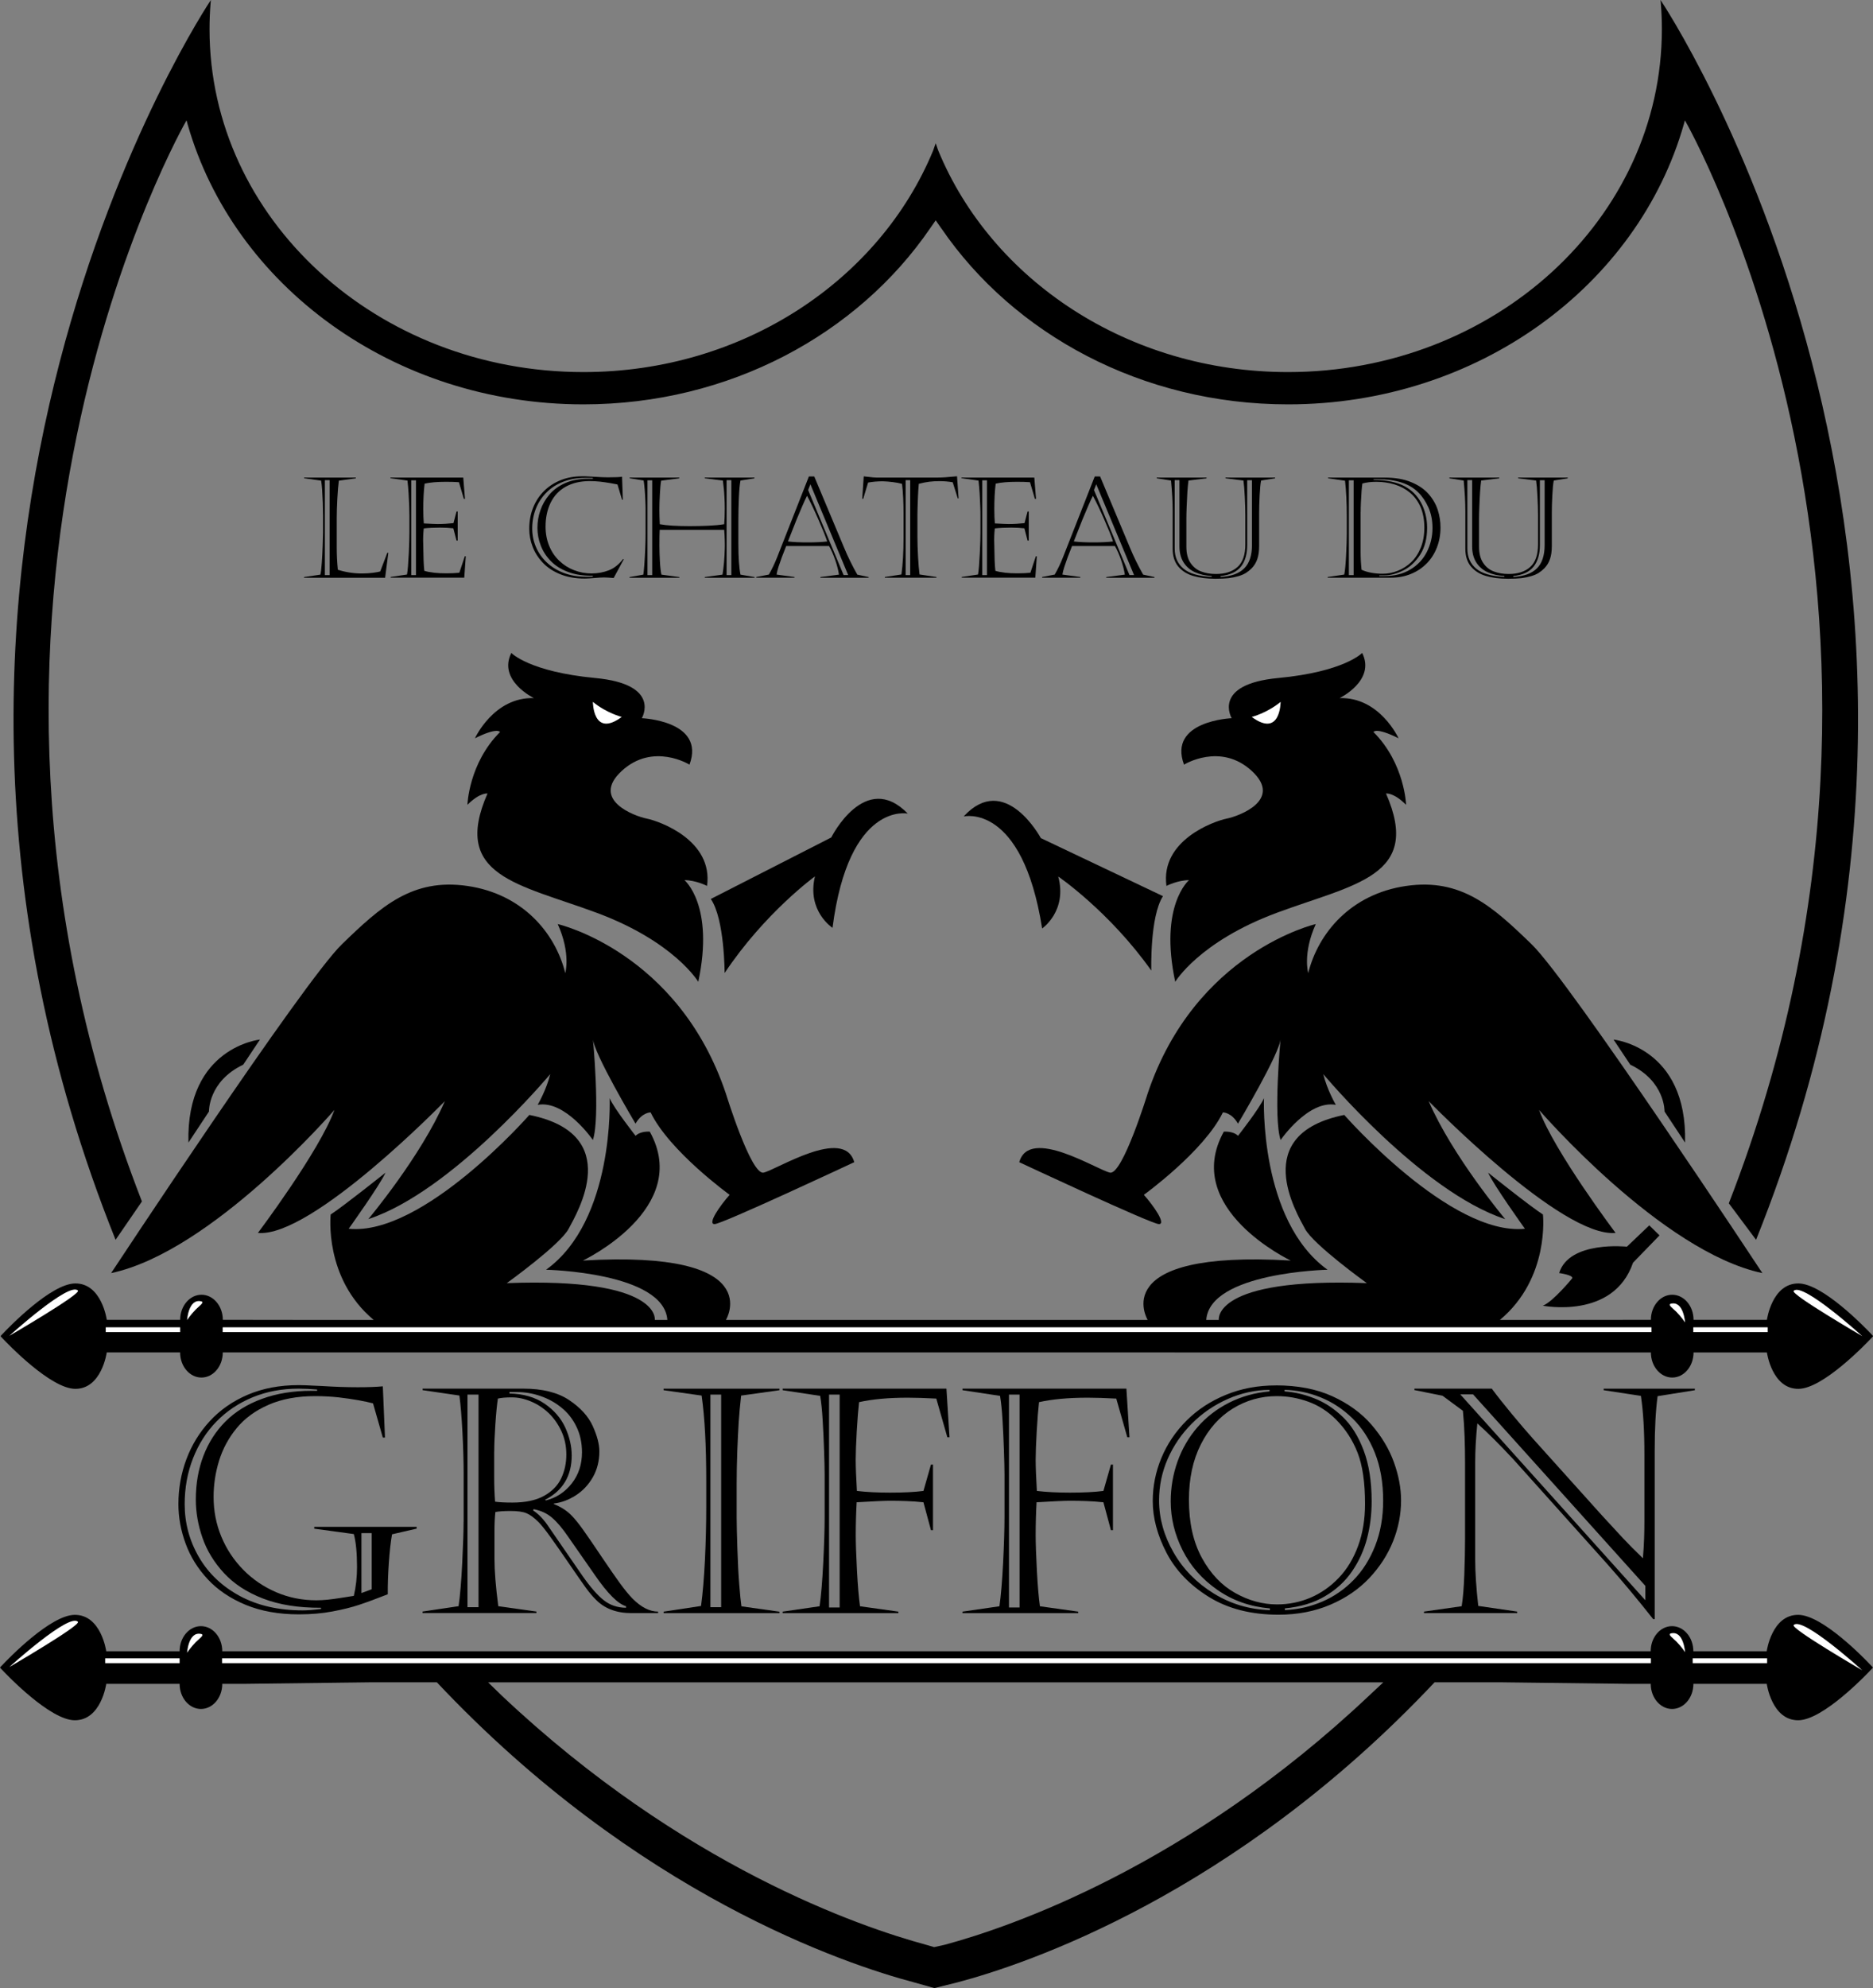 <?xml version="1.0" encoding="UTF-8"?>
<svg id="Calque_1" xmlns="http://www.w3.org/2000/svg" version="1.1" viewBox="0 0 373.22 395.94">
  <rect x="0" y="0" width="373.22" height="395.94" fill="#808080" stroke="none"/>
  <!-- Generator: Adobe Illustrator 29.8.2, SVG Export Plug-In . SVG Version: 2.1.1 Build 3)  -->
  <defs>
    <style>
      .st0 {
        fill: #fff;
      }
    </style>
  </defs>
  <g>
    <path d="M83.01,304.43l-4.89,1.13c-.27,1.49-.48,3.39-.64,5.71-.16,2.32-.23,4.4-.21,6.23-2.34.92-4.25,1.62-5.73,2.11s-3.24.93-5.28,1.31c-2.05.39-4.28.58-6.7.58-4.01,0-7.54-.63-10.6-1.89-3.05-1.26-5.57-2.96-7.56-5.09-1.98-2.13-3.46-4.49-4.41-7.1-.96-2.61-1.44-5.23-1.44-7.88,0-3.12.53-6.09,1.59-8.93s2.62-5.38,4.67-7.6c2.06-2.23,4.58-3.98,7.56-5.25s6.36-1.91,10.13-1.91c.59,0,1.05.01,1.39.03s.76.04,1.27.06c.51.02,1.19.05,2.05.09,2.48.16,4.84.24,7.06.24,2.06,0,3.73-.06,5.01-.18l.43,10.2h-.43l-1.95-6.81c-.77-.2-1.74-.41-2.9-.62s-2.47-.4-3.93-.57c-1.46-.16-3.03-.25-4.72-.25-3.56,0-6.66.58-9.28,1.73-2.63,1.15-4.74,2.7-6.34,4.64-1.6,1.94-2.76,4.1-3.5,6.46-.73,2.36-1.1,4.78-1.1,7.24,0,2.79.51,5.43,1.54,7.91,1.03,2.48,2.48,4.68,4.37,6.6,1.88,1.92,4.08,3.4,6.58,4.48,2.5,1.07,5.16,1.6,7.97,1.6.73,0,1.49-.04,2.26-.12.77-.08,1.57-.19,2.4-.32.82-.13,1.77-.28,2.82-.44.43-1.81.64-3.73.64-5.74,0-2.79-.21-4.98-.64-6.57l-7.88-1.07v-.37h20.4v.37h-.01ZM63.19,276.97v-.24c-1.36-.12-2.6-.18-3.7-.18-3.3,0-6.34.57-9.12,1.71-2.78,1.14-5.18,2.75-7.21,4.81-2.03,2.07-3.59,4.52-4.7,7.36s-1.66,5.88-1.66,9.12c0,3.79.95,7.3,2.84,10.55s4.61,5.83,8.15,7.74,7.72,2.87,12.52,2.87c.9,0,2.12-.09,3.66-.28v-.24c-4.48.02-8.33-.59-11.54-1.83-3.22-1.24-5.81-2.93-7.79-5.07s-3.41-4.48-4.29-7.03c-.89-2.54-1.33-5.09-1.33-7.63,0-3.14.5-6.03,1.51-8.68s2.48-4.94,4.41-6.87,4.36-3.44,7.28-4.5c2.92-1.07,6.22-1.6,9.88-1.6h1.09ZM72.02,305.32v11.94l2.05-.76v-11.18h-2.05Z"/>
    <path d="M92.39,303.05v-9.44c0-2.42-.08-5.2-.24-8.32-.16-3.12-.37-5.58-.61-7.37l-7.33-1.07v-.3h20.07c3.81,0,6.85.76,9.12,2.27,2.27,1.52,3.84,3.25,4.72,5.19.88,1.95,1.31,3.62,1.31,5.02,0,1.94-.44,3.66-1.31,5.18-.88,1.52-2.02,2.72-3.43,3.62-1.42.9-2.86,1.42-4.32,1.59v.12c1.39.55,2.54,1.28,3.45,2.2.71.71,1.53,1.72,2.44,3.01.92,1.29,2.13,3.06,3.63,5.3,1.51,2.24,2.72,3.99,3.64,5.25s1.76,2.29,2.53,3.08c1.71,1.71,3.4,2.57,5.07,2.57v.3h-5.32c-2.97,0-5.33-.89-7.09-2.69-.69-.69-1.38-1.51-2.06-2.46-.68-.95-1.76-2.5-3.24-4.66-1.48-2.16-2.72-3.94-3.73-5.34-1.01-1.41-1.81-2.4-2.4-3-.88-.87-1.68-1.46-2.4-1.75-.72-.3-1.79-.44-3.19-.44-1.28,0-2.28.07-2.99.21-.12,1.1-.18,2.32-.18,3.66v5.65c0,2.38.25,5.53.76,9.44l7.6,1.07v.3h-22.69v-.3l7.18-1.07c.3-2.06.55-4.95.73-8.67.18-3.73.27-6.45.27-8.16h.01ZM93.15,277.74v42.33h2.2v-42.33h-2.2ZM98.47,289.1v5.01c0,1.77.06,3.42.18,4.95.79.12,1.94.18,3.45.18,2.61,0,4.71-.45,6.31-1.34,1.6-.89,2.74-2.06,3.42-3.5.68-1.43,1.02-3.01,1.02-4.72s-.33-3.25-.99-4.67c-.66-1.42-1.52-2.63-2.56-3.62-1.05-.99-2.22-1.75-3.51-2.29s-2.56-.81-3.8-.81-2.11.08-2.78.24c-.18,1.18-.35,2.87-.5,5.07s-.23,4.03-.23,5.5h0ZM101.52,277.22v.3c2.79.06,5.13.74,7.01,2.03,1.88,1.3,3.25,2.88,4.11,4.75.85,1.88,1.28,3.73,1.28,5.56,0,4.07-1.77,7.01-5.31,8.83l.18.12c2.08-.53,3.79-1.66,5.15-3.39,1.35-1.73,2.03-3.79,2.03-6.2,0-1.87-.37-3.57-1.1-5.08-.73-1.52-1.72-2.78-2.98-3.8-1.25-1.02-2.65-1.79-4.2-2.32-1.55-.53-3.1-.79-4.67-.79h-1.5ZM109.46,304.25l6.63,9.62c1.59,2.26,3,3.87,4.25,4.84,1.24.97,2.71,1.46,4.4,1.48v-.31c-1.61-.47-3.68-2.54-6.2-6.2l-5.32-7.63c-1.14-1.67-2.21-2.94-3.21-3.79-1-.86-2.22-1.43-3.67-1.71l-.12.25c1.14.73,2.22,1.88,3.24,3.45Z"/>
    <path d="M155.33,321.26h-23.09v-.3l7.45-1.13c.35-2.54.6-5.61.78-9.21.17-3.59.26-7.11.26-10.55v-5.13c0-6.99-.3-12.66-.92-17.01l-7.58-1.07v-.3h23.09v.3l-7.64,1.07c-.22,1.97-.39,3.76-.49,5.36-.1,1.6-.19,3.53-.28,5.81-.08,2.27-.12,4.4-.12,6.4v6.75c0,1.24.05,3.27.14,6.09s.21,5.21.37,7.16c.15,1.96.3,3.42.44,4.4l7.58,1.07v.3h.01ZM141.56,277.74v42.33h2.14v-42.33h-2.14Z"/>
    <path d="M155.94,276.55h32.65l.61,9.68h-.43l-2.2-7.7c-2.26-.12-4.15-.18-5.68-.18-3.85,0-7.09.3-9.71.89-.16,1.4-.32,3.34-.46,5.8-.14,2.47-.21,4.35-.21,5.65,0,1.42.08,3.5.24,6.23,1.89.23,4.1.34,6.63.34,2.67,0,4.88-.11,6.63-.34l1.5-5.25h.4v13.07h-.4l-1.5-5.56c-1.16-.12-2.27-.2-3.34-.24-1.07-.04-2.18-.06-3.34-.06-1.1,0-3.31.1-6.63.3-.12,2.14-.18,4.33-.18,6.57,0,1.57.08,3.89.24,6.98s.37,5.47.61,7.16l7.64,1.07v.3h-23.06v-.3l7.36-1.07c.31-2.14.55-5.02.73-8.64.18-3.62.28-6.67.28-9.13v-8.49c0-1.06-.04-2.62-.11-4.69s-.16-4.08-.28-6.05c-.11-1.97-.28-3.6-.5-4.9l-7.48-1.13v-.3h-.01ZM165.2,277.74v42.39h2.11v-42.39h-2.11Z"/>
    <path d="M191.8,276.55h32.65l.61,9.68h-.43l-2.2-7.7c-2.26-.12-4.15-.18-5.68-.18-3.85,0-7.09.3-9.71.89-.16,1.4-.32,3.34-.46,5.8-.14,2.47-.21,4.35-.21,5.65,0,1.42.08,3.5.24,6.23,1.89.23,4.1.34,6.63.34,2.67,0,4.88-.11,6.63-.34l1.5-5.25h.4v13.07h-.4l-1.5-5.56c-1.16-.12-2.27-.2-3.35-.24-1.07-.04-2.18-.06-3.34-.06s-3.31.1-6.63.3c-.12,2.14-.18,4.33-.18,6.57,0,1.57.08,3.89.24,6.98s.37,5.47.61,7.16l7.63,1.07v.3h-23.06v-.3l7.36-1.07c.3-2.14.55-5.02.73-8.64.18-3.62.28-6.67.28-9.13v-8.49c0-1.06-.04-2.62-.11-4.69s-.16-4.08-.28-6.05c-.11-1.97-.28-3.6-.5-4.9l-7.48-1.13v-.3h0ZM201.05,277.74v42.39h2.11v-42.39h-2.11Z"/>
    <path d="M254.23,275.9c4.34,0,8.09.72,11.27,2.17,3.17,1.45,5.78,3.34,7.8,5.68s3.51,4.83,4.46,7.47c.95,2.64,1.42,5.16,1.42,7.59,0,2.77-.53,5.49-1.6,8.16s-2.65,5.1-4.73,7.31c-2.09,2.21-4.67,3.98-7.76,5.3-3.09,1.32-6.52,1.99-10.31,1.99-5.48,0-10.12-1.19-13.93-3.56s-6.62-5.31-8.43-8.81-2.72-6.92-2.72-10.26c0-2.95.57-5.81,1.72-8.58s2.82-5.25,5.01-7.44c2.19-2.19,4.81-3.9,7.87-5.15s6.36-1.86,9.92-1.86h.01ZM252.97,277.1v-.31c-2.85.02-5.63.63-8.34,1.83-2.71,1.2-5.09,2.83-7.14,4.89-2.06,2.06-3.66,4.4-4.81,7.03s-1.72,5.38-1.72,8.28c0,3.54.96,6.99,2.88,10.34s4.59,6.07,7.99,8.17c3.4,2.1,7.14,3.21,11.21,3.33v-.34c-3.95-.35-7.44-1.58-10.47-3.7-3.04-2.12-5.34-4.74-6.92-7.88s-2.37-6.38-2.37-9.74c0-2.77.46-5.43,1.37-7.97.92-2.55,2.24-4.82,3.97-6.81,1.73-2,3.82-3.61,6.27-4.86,2.46-1.24,5.15-2,8.08-2.26h0ZM254.41,278.04c-3.16,0-6.07.83-8.75,2.47-2.68,1.65-4.81,4.03-6.38,7.15-1.58,3.12-2.37,6.79-2.37,11.03,0,4.56.86,8.41,2.58,11.56s3.93,5.48,6.63,6.99c2.7,1.52,5.48,2.28,8.35,2.28,2.34,0,4.56-.45,6.66-1.34,2.09-.9,3.97-2.2,5.62-3.93,1.65-1.72,2.94-3.84,3.86-6.35.93-2.52,1.39-5.32,1.39-8.42,0-4.23-.49-7.62-1.47-10.14-.98-2.52-2.41-4.73-4.3-6.63-1.61-1.61-3.44-2.79-5.48-3.54-2.05-.75-4.16-1.13-6.34-1.13h0ZM255.97,276.79v.31c1.97.14,3.96.6,5.95,1.39,2,.78,3.87,2,5.61,3.66s3.14,3.89,4.2,6.71c1.06,2.81,1.59,6.19,1.59,10.14,0,2.58-.31,5.06-.93,7.42-.62,2.36-1.62,4.54-2.99,6.53-1.37,2-3.17,3.65-5.39,4.95-2.22,1.31-4.88,2.11-7.97,2.41v.34c2.61-.12,5.08-.68,7.42-1.68,2.34-1,4.42-2.43,6.24-4.29,1.82-1.86,3.26-4.14,4.32-6.83,1.06-2.69,1.59-5.68,1.59-8.98,0-3.6-.55-6.78-1.65-9.54s-2.6-5.05-4.49-6.89c-1.89-1.83-4-3.22-6.31-4.15-2.31-.94-4.71-1.44-7.19-1.5h0Z"/>
    <path d="M281.84,276.85v-.3h15.42c1.02,1.38,2.34,3.05,3.96,5.01,1.62,1.96,3.06,3.63,4.32,5.04l13.68,15.21c1.81,1.98,3.22,3.5,4.23,4.58s2.32,2.39,3.92,3.94c.12-1.41.2-2.72.24-3.94.04-1.22.06-2.37.06-3.45v-13.19c0-4.74-.23-8.66-.7-11.76l-7.42-1.13v-.3h18.17v.3l-7.42,1.19c-.39,2.85-.58,6.5-.58,10.93v33.47h-.3c-3.12-3.95-6.2-7.64-9.26-11.09l-18.69-20.83c-2.77-2.96-5.13-5.31-7.09-7.06-.28,2.77-.43,5.36-.43,7.76v19.34c0,2.58.21,5.67.61,9.25l7.76,1.13v.3h-18.57v-.3l7.51-1.07c.24-1.47.42-3.55.52-6.26.1-2.71.15-5.12.15-7.24v-14.97c0-1.77-.03-3.53-.09-5.27s-.17-3.47-.34-5.18l-4.06-3-5.62-1.13.02.02ZM290.97,277.68l36.89,41.02v-2.87l-34.33-38.14h-2.57.01Z"/>
  </g>
  <g>
    <path d="M60.6,95.25v-.14h10.3v.14l-3.38.48c-.12.88-.22,2.07-.3,3.56s-.12,2.8-.12,3.92v5.86c0,1.41.07,2.87.22,4.4,1.55.49,3.16.74,4.81.74.8,0,1.53-.05,2.21-.14.67-.09,1.14-.18,1.42-.26l1.42-3.72h.2l-.64,4.97h-16.16v-.14l3.26-.48c.11-.44.2-1.21.28-2.33s.14-2.27.18-3.46.07-2.03.07-2.52v-3.43c0-.75-.02-1.62-.05-2.6-.04-.98-.08-1.83-.13-2.57-.05-.74-.12-1.34-.2-1.81l-3.38-.48h0ZM64.73,95.62v18.91h.95v-18.91s-.95,0-.95,0Z"/>
    <path d="M77.8,95.25v-.14h14.51l.34,4.24h-.22l-.98-3.32c-.77-.06-1.64-.08-2.6-.08-1.75,0-3.16.12-4.24.37-.18,1.47-.27,3.15-.27,5.04,0,1.18.04,2.14.11,2.88,1.43.08,2.35.12,2.74.12,1.03,0,2.08-.06,3.17-.18l.61-2.32h.23v5.8h-.23l-.64-2.45c-.79-.09-1.66-.14-2.62-.14-1.2,0-2.29.05-3.27.16-.12,1.05-.15,2.08-.11,3.09.02,1.29.04,2.35.07,3.19.03.84.08,1.56.15,2.17,1.11.34,2.56.5,4.36.5,1.04,0,1.91-.04,2.62-.12l1.09-3.28h.19l-.3,4.26h-14.67v-.14l3.26-.48c.07-.37.14-.94.2-1.7.06-.76.11-1.62.16-2.57.04-.95.08-1.74.09-2.38.02-.64.03-1.2.03-1.68v-3.43c0-.44-.01-1.06-.04-1.86s-.07-1.64-.12-2.5-.13-1.73-.23-2.59l-3.38-.48v.02ZM81.95,95.65v18.88h.94v-18.88h-.94Z"/>
    <path d="M124.3,111.38l-2.02,3.73c-.87-.07-1.5-.11-1.89-.11-.48,0-1.13.04-1.95.11s-1.45.11-1.91.11c-1.83,0-3.46-.28-4.87-.85s-2.58-1.33-3.49-2.3c-.92-.97-1.6-2.03-2.04-3.2-.45-1.17-.67-2.35-.67-3.55,0-1.54.26-2.95.78-4.24s1.26-2.41,2.21-3.34c.95-.93,2.07-1.64,3.34-2.14s2.64-.74,4.1-.74h.72c.1,0,.32.01.65.03.34.01.68.03,1.02.05,1.23.08,2.17.12,2.82.12,1.45,0,2.4-.04,2.85-.12l.16,4.58h-.16l-.91-3.04c-.27-.06-.75-.15-1.44-.27-.69-.12-1.36-.21-2.02-.29-.66-.07-1.35-.11-2.06-.11-1.87,0-3.47.38-4.8,1.12-1.33.75-2.33,1.81-3,3.19-.67,1.38-1.01,2.96-1.01,4.75,0,1.39.24,2.67.72,3.84s1.15,2.16,2.02,2.98c.86.82,1.85,1.45,2.95,1.87,1.1.43,2.27.64,3.49.64s2.36-.21,3.42-.62,2.01-1.16,2.85-2.25l.15.05h0ZM118.13,95.17h-1.59c-1.58,0-3.03.26-4.35.78s-2.44,1.25-3.35,2.18c-.91.93-1.61,2-2.08,3.22s-.71,2.52-.71,3.91c0,1.27.24,2.49.73,3.64.49,1.16,1.2,2.19,2.15,3.09.95.9,2.08,1.61,3.4,2.11s2.79.76,4.41.76c.73,0,1.19,0,1.39-.03v-.18c-1.81.04-3.42-.2-4.83-.71s-2.58-1.23-3.49-2.15c-.92-.92-1.6-1.96-2.05-3.13-.45-1.16-.67-2.34-.67-3.54s.19-2.34.59-3.49c.39-1.15.99-2.19,1.81-3.15.81-.95,1.86-1.71,3.15-2.28s2.81-.85,4.55-.85h.95v-.19h-.01Z"/>
    <path d="M125.45,95.11h9.9v.14l-3.61.48c-.1.5-.18,1.38-.25,2.64s-.1,2.33-.1,3.21c0,.76.03,1.7.08,2.82,1.33.25,3.31.38,5.97.38,1.32,0,2.55-.03,3.71-.08,1.15-.05,2.21-.15,3.16-.3.07-.88.11-1.93.11-3.16,0-.73-.02-1.46-.06-2.19s-.08-1.32-.13-1.76-.11-.98-.19-1.59l-3.61-.45v-.14h9.9v.14l-2.78.45c-.14.67-.25,1.81-.32,3.4-.07,1.59-.1,3.14-.1,4.64v4.56c0,2.73.14,4.78.42,6.14l2.81.48v.14h-9.93v-.14l3.54-.48c.25-1.54.4-3.24.45-5.08.02-.47.02-1.05,0-1.72-.02-.68-.05-1.38-.11-2.12h-12.86c-.04.68-.05,1.75-.05,3.2,0,.86.03,1.87.09,3.02.06,1.15.16,2.05.31,2.7l3.57.48v.14h-9.93v-.14l2.75-.48c.06-.36.13-1.02.2-1.96.07-.94.13-2,.18-3.17.05-1.18.07-2.16.07-2.96v-5.03c0-.14,0-.62-.04-1.44-.03-.81-.07-1.62-.14-2.43-.07-.8-.14-1.39-.21-1.76l-2.78-.45v-.14h-.02ZM129.02,95.65v18.88h.94v-18.88h-.94ZM144.78,95.62v18.91h.95v-18.91s-.95,0-.95,0Z"/>
    <path d="M162.26,94.91l5.9,14.07c.76,1.84,1.65,3.66,2.67,5.46l2.26.48v.14h-9.62v-.14l3.71-.48c-.14-.9-.39-1.88-.76-2.94-.37-1.06-.77-1.98-1.22-2.76h-8.54c-.36.92-.66,1.67-.88,2.26-.22.59-.43,1.2-.64,1.84-.2.64-.34,1.17-.4,1.59l3.57.48v.14h-7.62v-.14l2.51-.48c.61-1.05,1.17-2.22,1.67-3.49l6.31-16.05h1.08v.02ZM160.81,98.74c-.25.48-.57,1.18-.97,2.11s-.77,1.79-1.1,2.6-.67,1.67-1.02,2.58-.59,1.51-.71,1.8c.54.07,1.16.12,1.87.15.71.03,1.39.04,2.04.04,1.59,0,2.89-.06,3.91-.19-.34-1.03-.93-2.49-1.76-4.38s-1.58-3.47-2.26-4.72h0ZM161.03,97.59l7.07,16.93h.91l-7.53-18.08-.45,1.14h0Z"/>
    <path d="M174.57,95.11h11.83c.72,0,1.38-.02,1.98-.06.6-.04,1.37-.11,2.32-.2l.31,4.41h-.16l-1.01-3.22c-.83-.14-1.69-.22-2.59-.22-.77,0-1.48.04-2.11.12-.64.08-1.32.22-2.06.41-.07.84-.13,1.66-.16,2.45-.04.79-.06,1.51-.08,2.18s-.03,1.12-.03,1.37v4.52c0,1.19.04,2.52.12,4s.18,2.66.3,3.54l3.37.5v.14h-10.29v-.14l3.31-.5c.28-2.01.42-4.44.42-7.29v-4.93c0-1.02-.02-2.02-.07-3.01-.05-.99-.12-1.93-.23-2.82-.53-.15-1.14-.26-1.84-.35s-1.36-.14-1.99-.16c-.99,0-1.97.08-2.93.25l-.98,3.24h-.19l.3-4.47c.27.02.67.06,1.19.13s.94.1,1.28.1h-.01ZM180.46,95.62v18.91h.91v-18.91s-.91,0-.91,0Z"/>
    <path d="M191.59,95.25v-.14h14.51l.34,4.24h-.22l-.98-3.32c-.77-.06-1.64-.08-2.6-.08-1.75,0-3.17.12-4.24.37-.18,1.47-.27,3.15-.27,5.04,0,1.18.04,2.14.11,2.88,1.43.08,2.35.12,2.74.12,1.03,0,2.08-.06,3.17-.18l.61-2.32h.23v5.8h-.23l-.64-2.45c-.79-.09-1.66-.14-2.62-.14-1.2,0-2.29.05-3.27.16-.12,1.05-.16,2.08-.11,3.09.02,1.29.04,2.35.07,3.19.03.84.08,1.56.15,2.17,1.11.34,2.56.5,4.36.5,1.04,0,1.91-.04,2.62-.12l1.09-3.28h.19l-.3,4.26h-14.67v-.14l3.25-.48c.07-.37.14-.94.2-1.7s.11-1.62.16-2.57c.04-.95.08-1.74.1-2.38s.03-1.2.03-1.68v-3.43c0-.44,0-1.06-.04-1.86s-.07-1.64-.12-2.5c-.05-.86-.13-1.73-.23-2.59l-3.38-.48v.02ZM195.73,95.65v18.88h.94v-18.88h-.94Z"/>
    <path d="M219.22,94.91l5.9,14.07c.76,1.84,1.65,3.66,2.67,5.46l2.26.48v.14h-9.62v-.14l3.71-.48c-.14-.9-.39-1.88-.76-2.94-.37-1.06-.77-1.98-1.22-2.76h-8.54c-.36.92-.66,1.67-.88,2.26-.22.59-.43,1.2-.64,1.84-.2.64-.34,1.17-.4,1.59l3.57.48v.14h-7.62v-.14l2.51-.48c.61-1.05,1.17-2.22,1.67-3.49l6.31-16.05h1.08v.02ZM217.77,98.74c-.25.48-.57,1.18-.97,2.11s-.77,1.79-1.1,2.6-.67,1.67-1.02,2.58-.59,1.51-.71,1.8c.54.07,1.16.12,1.87.15.71.03,1.39.04,2.04.04,1.59,0,2.89-.06,3.91-.19-.34-1.03-.93-2.49-1.76-4.38s-1.58-3.47-2.26-4.72h0ZM217.99,97.59l7.07,16.93h.91l-7.53-18.08-.45,1.14h0Z"/>
    <path d="M233.67,109.28v-7.59c0-1.69-.11-3.69-.33-5.99l-2.85-.45v-.14h9.93v.14l-3.6.45c-.09.64-.16,1.4-.22,2.29-.05.89-.1,1.84-.14,2.85s-.06,1.82-.06,2.43v5.6c0,1.34.27,2.41.81,3.22s1.25,1.39,2.14,1.72c.88.34,1.86.5,2.94.5,1.83,0,3.26-.46,4.3-1.39,1.04-.93,1.56-2.42,1.56-4.5v-5.83c0-1.04-.04-2.26-.11-3.67-.07-1.41-.16-2.49-.27-3.22l-3.58-.45v-.14h9.88v.14l-2.78.45c-.13.59-.22,1.57-.29,2.95-.07,1.38-.1,2.53-.1,3.47v6.61c0,1.03-.12,1.9-.37,2.62s-.63,1.33-1.14,1.85c-.35.35-.73.65-1.12.9s-.89.46-1.49.64-1.25.31-1.96.4c-.71.08-1.58.12-2.63.12-1.71,0-3.19-.19-4.46-.57-1.26-.38-2.25-1.02-2.98-1.91-.72-.89-1.08-2.05-1.08-3.49h0ZM241.44,114.89v-.18c-1.28-.07-2.4-.33-3.36-.77-.96-.44-1.71-1.1-2.25-1.96-.54-.87-.81-1.93-.81-3.18v-13.19h-.95v13.66c0,1.68.59,3.01,1.76,3.98,1.17.98,3.04,1.52,5.61,1.63h0ZM243.22,114.72v.18c1.07-.06,2-.24,2.78-.52.78-.29,1.43-.69,1.94-1.2.51-.51.9-1.16,1.15-1.93s.38-1.67.38-2.68v-12.94h-.95v12.91c0,1.82-.42,3.25-1.25,4.3-.84,1.05-2.18,1.68-4.05,1.88Z"/>
    <path d="M264.65,95.11h11.21c2.09,0,3.87.3,5.33.91,1.47.6,2.62,1.39,3.47,2.36s1.46,2.03,1.83,3.17c.37,1.15.55,2.31.55,3.49,0,1.44-.24,2.77-.72,4s-1.16,2.3-2.06,3.2-1.95,1.6-3.16,2.08c-1.21.49-2.54.73-4,.73h-12.55v-.14l3.31-.48c.16-.77.28-2.05.37-3.84.09-1.78.14-3.19.14-4.2v-3.57c0-2.64-.12-5-.35-7.08l-3.38-.5v-.14h.01ZM268.78,95.65v18.88h.95v-18.88h-.95ZM271.12,101.94v7.96c0,1.17.06,2.36.19,3.57.58.27,1.24.47,1.98.6.74.13,1.47.19,2.21.19,1.02,0,2.02-.19,3.01-.58.99-.39,1.88-.96,2.68-1.71.79-.75,1.43-1.71,1.91-2.88s.72-2.5.72-4.01-.25-2.95-.76-4.11-1.21-2.11-2.1-2.85-1.92-1.29-3.07-1.64-2.37-.53-3.64-.53c-1.03,0-1.95.11-2.78.34-.05.34-.11.84-.16,1.48-.05.64-.09,1.39-.13,2.25s-.05,1.5-.05,1.92h0ZM273.71,95.44v.14c1.32,0,2.5.11,3.55.34,1.05.23,1.93.54,2.64.93.71.39,1.33.84,1.85,1.36.54.54,1,1.15,1.38,1.85.39.7.69,1.48.91,2.33s.33,1.76.33,2.71c0,2.12-.45,3.89-1.36,5.33-.91,1.43-2.03,2.49-3.35,3.15-1.33.67-2.58,1-3.77,1h-1.04v.14h1.04c1.98,0,3.69-.43,5.14-1.3s2.54-2.03,3.29-3.5c.74-1.47,1.12-3.05,1.12-4.76,0-1.53-.27-2.89-.8-4.08s-1.2-2.19-2-2.98c-1.72-1.77-4.42-2.66-8.12-2.66h-.82,0Z"/>
    <path d="M291.99,109.28v-7.59c0-1.69-.11-3.69-.33-5.99l-2.85-.45v-.14h9.93v.14l-3.6.45c-.09.64-.16,1.4-.22,2.29s-.1,1.84-.14,2.85-.06,1.82-.06,2.43v5.6c0,1.34.27,2.41.81,3.22s1.25,1.39,2.14,1.72c.89.34,1.87.5,2.94.5,1.83,0,3.26-.46,4.3-1.39,1.04-.93,1.56-2.42,1.56-4.5v-5.83c0-1.04-.04-2.26-.11-3.67s-.16-2.49-.27-3.22l-3.58-.45v-.14h9.88v.14l-2.78.45c-.13.59-.22,1.57-.29,2.95s-.1,2.53-.1,3.47v6.61c0,1.03-.12,1.9-.37,2.62s-.63,1.33-1.14,1.85c-.35.35-.73.65-1.12.9s-.89.46-1.49.64c-.6.18-1.25.31-1.96.4-.71.08-1.59.12-2.63.12-1.71,0-3.19-.19-4.46-.57-1.26-.38-2.25-1.02-2.98-1.91-.72-.89-1.08-2.05-1.08-3.49h0ZM299.76,114.89v-.18c-1.28-.07-2.4-.33-3.36-.77-.96-.44-1.71-1.1-2.25-1.96-.54-.87-.81-1.93-.81-3.18v-13.19h-.95v13.66c0,1.68.59,3.01,1.76,3.98,1.18.98,3.05,1.52,5.61,1.63h0ZM301.54,114.72v.18c1.07-.06,2-.24,2.78-.52.78-.29,1.43-.69,1.94-1.2.51-.51.9-1.16,1.15-1.93s.38-1.67.38-2.68v-12.94h-.95v12.91c0,1.82-.42,3.25-1.25,4.3s-2.18,1.68-4.05,1.88Z"/>
  </g>
  <path d="M187.59,45.5c14.42,21.05,39.96,35.03,69.07,35.03,37.88,0,69.73-23.7,78.87-55.8l.21-.77s55.25,96.18,8.75,215.68l5.43,7.27C404.9,109.91,330.88,0,330.88,0l.06.66c.14,1.7.21,3.41.21,5.14,0,37.72-33.36,68.3-74.5,68.3-31.87,0-59.06-18.34-69.7-44.14l-.5-1.44-.5,1.44c-10.65,25.8-37.84,44.14-69.7,44.14-41.14,0-74.5-30.58-74.5-68.3,0-1.73.07-3.45.21-5.14L42.02,0S-31.97,109.91,23.03,246.91l5.25-7.64C-18.22,119.77,37.17,23.96,37.17,23.96l.21.77c9.14,32.1,40.99,55.8,78.87,55.8,29.11,0,54.65-13.99,69.07-35.03l1.13-1.62,1.13,1.62h0Z"/>
  <path d="M372.97,331.82c-1.56-1.65-9.82-10.17-14.62-10.22-5.31-.06-6.31,7.25-6.31,7.25h-14.62c0-2.76-1.9-5-4.25-5s-4.25,2.24-4.25,5H44.29c0-2.76-1.9-5-4.25-5s-4.25,2.24-4.25,5h-14.62s-1-7.31-6.31-7.25c-4.8.06-13.06,8.57-14.62,10.22l-.24.26.19.24c1.44,1.53,9.82,10.22,14.67,10.27,5.31.06,6.31-7.25,6.31-7.25h14.62c0,2.76,1.9,5,4.25,5s4.25-2.24,4.25-5h4.44l25.31-.31h13.01c39.85,42.32,81.5,56.17,95.08,59.76l4.06,1.14,4.59-1.14c13.58-3.59,55.22-17.44,95.08-59.76h13l25.63.31h4.44c0,2.76,1.9,5,4.25,5s4.25-2.24,4.25-5h14.62s1,7.31,6.31,7.25c4.85-.06,13.23-8.75,14.66-10.27l.19-.24-.24-.26ZM272.84,337.66c-36.08,34.05-71.58,46.13-84.54,49.63l-2.16.48-1.65-.48c-12.95-3.5-48.46-15.58-84.53-49.63l-2.7-2.62h178.38l-2.8,2.62Z"/>
  <path d="M231.74,178.47l-24.34-11.56s-7.13-13.3-15.38-4.31c0,0,11.67-2.83,15.64,22.31,0,0,5.05-3.46,3.21-10.35,0,0,10.2,6.96,18.54,18.73,0,0-.31-10.75,2.33-14.82Z"/>
  <path d="M271.43,130.03s-3.5,3.75-16.75,5-9.25,8-9.25,8c0,0-12.75.5-9.5,9.25,0,0,7.25-4.5,13.5,1.25s-2.5,9-5,9.5-13.25,4.3-12,13.4c0,0,2.25-1.15,4.5-1.15,0,0-6,5-2.75,20.25,0,0,4.75-8,20.25-13.75s29-7.25,21.75-23.75c0,0,1.5-.25,4,2.25,0,0-.25-8.25-6.5-14.5,0,0,.5-1,5,1.25,0,0-3.75-8.25-11.75-8,0,0,7.25-3.5,4.5-9Z"/>
  <path class="st0" d="M249.43,142.78s3-.75,5.75-3c0,0,0,7.25-5.75,3Z"/>
  <path d="M262.18,184.03s-24,5.5-33.5,33.75c0,0-5,16.25-7.5,15.75s-16.08-9.25-18.08-2.08c0,0,26.33,12.33,27.83,12.33s-1.08-3.67-3-5.83c0,0,12-8.67,15.75-16.42,0,0,1.75,0,3,2.25,0,0,8.5-14.25,8.5-17,0,0-1.5,15.75,0,20.25,0,0,5.5-8,11-7,0,0-1.75-3-2.5-6.12,0,0,19.5,23.38,36.25,28.88,0,0-10.5-12.5-15.25-23.5,0,0,26.5,27.25,37.25,26.25,0,0-12.25-16.25-15.25-24.5,0,0,24.37,28.25,44.5,32.5,0,0-38.25-58-46-65.5s-14-13.2-25-11.6-17.5,9.35-19.5,17.35c0,0-1.14-3.89,1.5-9.75h0Z"/>
  <path d="M335.76,227.53l-4.08-6.17s.17-6-6.83-9.33l-3.33-5s14.73,1.5,14.25,20.5h-.01Z"/>
  <path d="M330.68,246.03l-2.04-2-4.46,4.25s-11.5-1.25-13.5,5.25c0,0,2.81.38,2.62,1.03,0,0-3.87,4.72-5.87,5.47,0,0,14.09,2.81,17.97-8.56l5.28-5.44Z"/>
  <path d="M68.15,262.87h6.32c-10-8.33-8.58-21-8.58-21,2.58-1.67,10.92-8.33,10.92-8.33-1,2.33-7.33,11.17-7.33,11.17,14.83,1.5,36-22.67,36-22.67,19,3.83,9.5,19.5,7.83,22.67s-12.33,10.83-12.33,10.83c30.83-1.17,29.5,7.33,29.5,7.33h2.5c-.67-9.5-24.17-10-24.17-10,13.67-9.83,12.67-34.17,12.67-34.17.83,2,5.17,7.5,5.17,7.5,1-1,2.83-.83,2.83-.83,8.5,15.33-13.33,25.67-13.33,25.67,37-2.17,28.5,11.83,28.5,11.83h84.04s-8.5-14,28.5-11.83c0,0-21.83-10.33-13.33-25.67,0,0,1.83-.17,2.83.83,0,0,4.33-5.5,5.17-7.5,0,0-1,24.33,12.67,34.17,0,0-23.5.5-24.17,10h2.5s-1.33-8.5,29.5-7.33c0,0-10.67-7.67-12.33-10.83-1.67-3.17-11.17-18.83,7.83-22.67,0,0,21.17,24.17,36,22.67,0,0-6.33-8.83-7.33-11.17,0,0,8.33,6.67,10.92,8.33,0,0,1.42,12.67-8.58,21h7.94l17.71-.02h4.44c0-2.76,1.9-5,4.25-5s4.25,2.24,4.25,5h14.62s1-7.31,6.31-7.25c4.8.06,13.06,8.57,14.62,10.22l.24.26-.2.24c-1.44,1.53-9.82,10.22-14.66,10.27-5.31.06-6.31-7.25-6.31-7.25h-14.62c0,2.76-1.9,5-4.25,5s-4.25-2.24-4.25-5H44.39c0,2.76-1.9,5-4.25,5s-4.25-2.24-4.25-5h-14.62s-1,7.31-6.31,7.25c-4.85-.06-13.23-8.75-14.66-10.27l-.19-.24.24-.26c1.56-1.65,9.82-10.17,14.62-10.22,5.31-.06,6.31,7.25,6.31,7.25h14.62c0-2.76,1.9-5,4.25-5s4.25,2.24,4.25,5h4.44l15.91.02h3.42-.02Z"/>
  <path d="M141.64,179.03l24-12.25s6.75-13.5,15.25-4.75c0,0-11.75-2.5-15,22.75,0,0-5.15-3.32-3.5-10.25,0,0-10,7.25-18,19.25,0,0,0-10.75-2.75-14.75Z"/>
  <path d="M101.89,130.03s3.5,3.75,16.75,5,9.25,8,9.25,8c0,0,12.75.5,9.5,9.25,0,0-7.25-4.5-13.5,1.25s2.5,9,5,9.5,13.25,4.3,12,13.4c0,0-2.25-1.15-4.5-1.15,0,0,6,5,2.75,20.25,0,0-4.75-8-20.25-13.75s-29-7.25-21.75-23.75c0,0-1.5-.25-4,2.25,0,0,.25-8.25,6.5-14.5,0,0-.5-1-5,1.25,0,0,3.75-8.25,11.75-8,0,0-7.25-3.5-4.5-9Z"/>
  <path class="st0" d="M123.89,142.78s-3-.75-5.75-3c0,0,0,7.25,5.75,3Z"/>
  <path d="M111.14,184.03s24,5.5,33.5,33.75c0,0,5,16.25,7.5,15.75s16.08-9.25,18.08-2.08c0,0-26.33,12.33-27.83,12.33s1.08-3.67,3-5.83c0,0-12-8.67-15.75-16.42,0,0-1.75,0-3,2.25,0,0-8.5-14.25-8.5-17,0,0,1.5,15.75,0,20.25,0,0-5.5-8-11-7,0,0,1.75-3,2.5-6.12,0,0-19.5,23.38-36.25,28.88,0,0,10.5-12.5,15.25-23.5,0,0-26.5,27.25-37.25,26.25,0,0,12.25-16.25,15.25-24.5,0,0-24.37,28.25-44.5,32.5,0,0,38.25-58,46-65.5s14-13.2,25-11.6,17.5,9.35,19.5,17.35c0,0,1.14-3.89-1.5-9.75h0Z"/>
  <path d="M37.56,227.53l4.08-6.17s-.17-6,6.83-9.33l3.33-5s-14.73,1.5-14.25,20.5h0Z"/>
  <rect class="st0" x="44.25" y="330.26" width="284.71" height=".96"/>
  <rect class="st0" x="337.29" y="330.26" width="14.83" height=".96"/>
  <rect class="st0" x="20.96" y="330.26" width="14.83" height=".96"/>
  <rect class="st0" x="44.37" y="264.33" width="284.71" height=".96"/>
  <rect class="st0" x="337.41" y="264.33" width="14.83" height=".96"/>
  <rect class="st0" x="21.07" y="264.33" width="14.83" height=".96"/>
  <path class="st0" d="M37.28,262.91s.26-4.35,2.81-3.75c.76.18-.47,1-1.05,1.59-1.09,1.11-1.77,2.16-1.77,2.16h0Z"/>
  <path class="st0" d="M37.28,329.16s.26-4.35,2.81-3.75c.76.18-.47,1-1.05,1.59-1.09,1.11-1.77,2.16-1.77,2.16h0Z"/>
  <path class="st0" d="M335.77,263.38s-.26-4.35-2.81-3.75c-.76.18.46,1,1.05,1.59,1.09,1.11,1.77,2.16,1.77,2.16h0Z"/>
  <path class="st0" d="M335.77,329.04s-.26-4.35-2.81-3.75c-.76.18.46,1,1.05,1.59,1.09,1.11,1.77,2.16,1.77,2.16h0Z"/>
  <path class="st0" d="M1.86,266.03s11.98-10.88,13.67-9c.62.69-13.67,9-13.67,9Z"/>
  <path class="st0" d="M1.86,331.99s11.98-10.88,13.67-9c.62.69-13.67,9-13.67,9Z"/>
  <path class="st0" d="M371.08,266.09s-11.98-10.88-13.67-9c-.62.69,13.67,9,13.67,9Z"/>
  <path class="st0" d="M371.08,332.64s-11.98-10.88-13.67-9c-.62.69,13.67,9,13.67,9Z"/>
</svg>